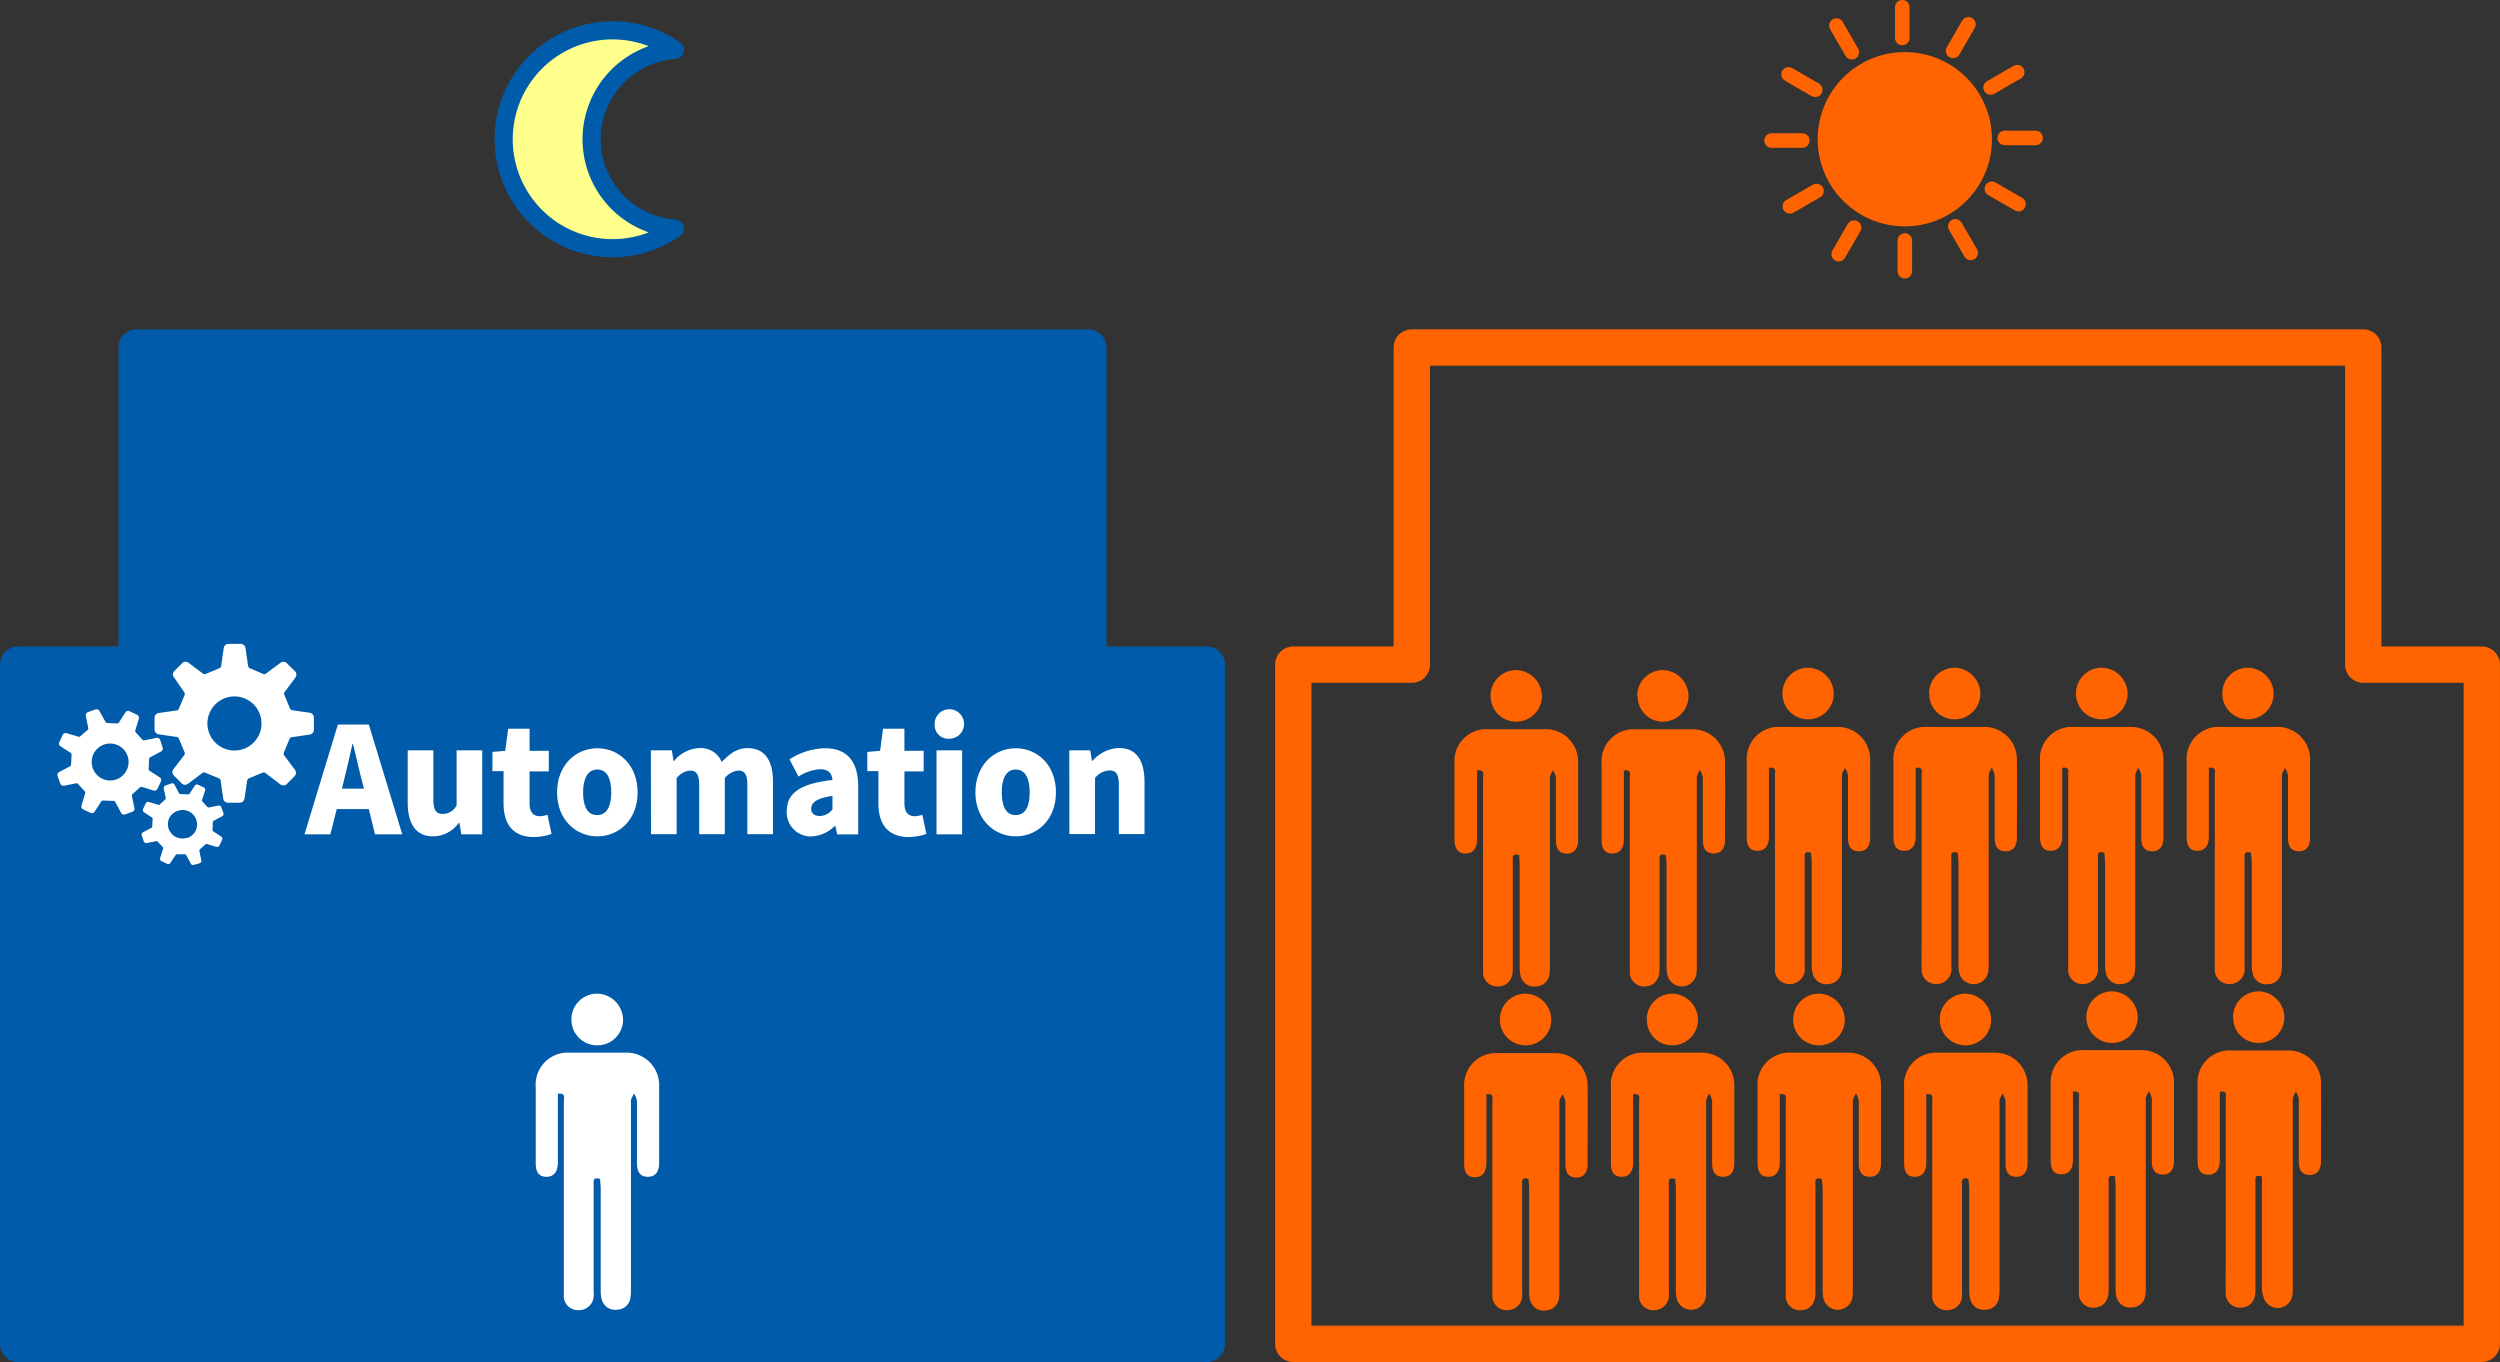 <svg id="レイヤー_1" data-name="レイヤー 1" xmlns="http://www.w3.org/2000/svg" viewBox="0 0 390.17 212.57"><rect x="0" y="0" width="390.17" height="212.57" fill="#333333" stroke="none"/><defs><style>.cls-1{fill:#005bab;}.cls-2,.cls-3,.cls-7{fill:none;}.cls-2,.cls-6{stroke:#005bab;}.cls-2,.cls-3,.cls-6,.cls-7{stroke-linecap:round;stroke-linejoin:round;}.cls-2,.cls-3{stroke-width:5.67px;}.cls-3,.cls-7{stroke:#ff6400;}.cls-4{fill:#ff6400;}.cls-5{fill:#fff;}.cls-6{fill:#ffff8c;stroke-width:2.83px;}.cls-7{stroke-width:2.27px;}</style></defs><title>hmblock1_row_sec2_coll_pic4</title><polygon class="cls-1" points="169.84 103.73 169.84 54.23 21.34 54.23 21.34 103.73 2.83 103.73 2.83 209.73 188.34 209.73 188.34 103.73 169.84 103.73"/><polygon class="cls-2" points="169.84 103.73 169.84 54.23 21.34 54.23 21.34 103.73 2.83 103.73 2.83 209.73 188.34 209.73 188.34 103.73 169.84 103.73"/><polygon class="cls-3" points="368.83 103.73 368.83 54.23 220.34 54.23 220.34 103.73 201.84 103.73 201.84 209.73 387.33 209.73 387.33 103.73 368.83 103.73"/><path class="cls-4" d="M282.65,133.09c-1.18-.37-1,.41-1,1v16.83a2.34,2.34,0,0,1-2,2.64h-.1a2.26,2.26,0,0,1-2.54-1.94,2.06,2.06,0,0,1,0-.35V121c0-.51.32-1.34-.93-1.18v10.69c0,1.49-.63,2.27-1.79,2.27s-1.68-.66-1.68-2.17V118.82a5,5,0,0,1,4.6-5.37,5.61,5.61,0,0,1,.71,0h8.66a5.07,5.07,0,0,1,5.29,4.84,3.53,3.53,0,0,1,0,.46c0,4,0,8,0,12,0,1.4-.66,2.14-1.79,2.11s-1.66-.69-1.67-2.08V121a3.79,3.79,0,0,0-.45-1.17c-.17.38-.49.76-.49,1.14v29.27a7.84,7.84,0,0,1-.08,1.45,2.13,2.13,0,0,1-2.06,1.89,2.17,2.17,0,0,1-2.42-1.6,5.39,5.39,0,0,1-.16-1.44v-16.1Z"/><path class="cls-4" d="M278.18,108.21a4,4,0,0,1,4-4h.06a4.1,4.1,0,0,1,3.95,4.11,4,4,0,0,1-4.06,3.94h0A4,4,0,0,1,278.18,108.21Z"/><path class="cls-4" d="M305.54,133.09c-1.19-.37-1,.41-1,1v16.83a2.34,2.34,0,0,1-2,2.64h-.1a2.25,2.25,0,0,1-2.53-1.93,2.17,2.17,0,0,1,0-.36c-.05-1.71,0-3.41,0-5.12V121c0-.51.32-1.34-.93-1.18v10.69c0,1.49-.63,2.27-1.78,2.27s-1.69-.66-1.69-2.17V118.82a5,5,0,0,1,4.6-5.37,5.61,5.61,0,0,1,.71,0h8.66a5.07,5.07,0,0,1,5.29,4.84,3.53,3.53,0,0,1,0,.46c.05,4,0,8,0,12,0,1.4-.66,2.14-1.79,2.11s-1.66-.69-1.67-2.08V121a3.55,3.55,0,0,0-.45-1.17,3.4,3.4,0,0,0-.49,1.14v29.27a8.81,8.81,0,0,1-.07,1.45,2.31,2.31,0,0,1-4.48.29,5,5,0,0,1-.17-1.44v-16.1Z"/><path class="cls-4" d="M301.07,108.21a4,4,0,0,1,4-4h.05a4.1,4.1,0,0,1,3.95,4.11,4,4,0,0,1-4.06,3.94h0a3.93,3.93,0,0,1-3.91-4Z"/><path class="cls-4" d="M328.42,133.09c-1.19-.37-1,.41-1,1v16.83a2.34,2.34,0,0,1-2.1,2.65,2.25,2.25,0,0,1-2.54-1.92,2.3,2.3,0,0,1,0-.37V121c0-.51.32-1.34-.93-1.18v10.69c0,1.49-.63,2.27-1.78,2.27s-1.68-.66-1.69-2.17V118.82a5,5,0,0,1,4.6-5.37,5.61,5.61,0,0,1,.71,0h8.65a5.08,5.08,0,0,1,5.3,4.85,3.38,3.38,0,0,1,0,.45v12c0,1.4-.66,2.14-1.79,2.11s-1.66-.69-1.67-2.08V121a3.55,3.55,0,0,0-.45-1.17,3.38,3.38,0,0,0-.48,1.14v29.27a7.83,7.83,0,0,1-.07,1.45,2.14,2.14,0,0,1-2.07,1.89,2.16,2.16,0,0,1-2.41-1.6,5.39,5.39,0,0,1-.16-1.44v-16.1Z"/><path class="cls-4" d="M324,108.21a4,4,0,0,1,4-4h.05a4.11,4.11,0,0,1,4,4.11,4,4,0,0,1-4.06,3.94h0a4,4,0,0,1-4-4Z"/><path class="cls-4" d="M351.3,133.09c-1.18-.37-1,.41-1,1v16.83a2.34,2.34,0,0,1-2,2.64h-.1a2.26,2.26,0,0,1-2.54-1.94,2.06,2.06,0,0,1,0-.35V121c0-.51.31-1.34-.93-1.18v10.69c0,1.49-.63,2.27-1.78,2.27s-1.68-.66-1.68-2.17V118.82a5,5,0,0,1,4.6-5.37,5.61,5.61,0,0,1,.71,0h8.66a5.08,5.08,0,0,1,5.29,4.86,3.23,3.23,0,0,1,0,.44v12c0,1.4-.66,2.14-1.78,2.11s-1.67-.69-1.67-2.08V121a3.81,3.81,0,0,0-.46-1.17c-.16.38-.48.76-.48,1.14v29.27a7.84,7.84,0,0,1-.08,1.45A2.12,2.12,0,0,1,354,153.6a2.16,2.16,0,0,1-2.41-1.6,5.39,5.39,0,0,1-.16-1.44v-16.1Z"/><path class="cls-4" d="M346.83,108.21a4,4,0,0,1,4-4h.06a4.1,4.1,0,0,1,3.95,4.11,4,4,0,0,1-4.06,3.94h0A4,4,0,0,1,346.83,108.21Z"/><path class="cls-4" d="M330.09,183.6c-1.18-.37-1,.4-1,1v16.82c0,1.56-.8,2.54-2.1,2.65a2.25,2.25,0,0,1-2.54-1.92,2.3,2.3,0,0,1,0-.37V171.54c0-.51.32-1.34-.93-1.17V181c0,1.48-.63,2.26-1.79,2.27s-1.68-.67-1.68-2.18V169.26a5,5,0,0,1,4.6-5.37,5.61,5.61,0,0,1,.71,0H334a5.06,5.06,0,0,1,5.29,4.82,3.84,3.84,0,0,1,0,.48c0,4,0,8,0,12,0,1.4-.66,2.14-1.79,2.12s-1.66-.7-1.67-2.09v-9.76a4,4,0,0,0-.45-1.16c-.17.37-.49.75-.49,1.13V200.7a7.9,7.9,0,0,1-.08,1.46,2.12,2.12,0,0,1-2.06,1.88,2.16,2.16,0,0,1-2.42-1.6,5.35,5.35,0,0,1-.16-1.44V184.9Z"/><path class="cls-4" d="M325.62,158.72a4,4,0,0,1,4-4h.06a4.11,4.11,0,0,1,3.95,4.12,4,4,0,0,1-4.07,3.93h0A4,4,0,0,1,325.62,158.72Z"/><path class="cls-4" d="M353,183.6c-1.19-.37-1,.4-1,1v16.82c0,1.56-.8,2.54-2.1,2.65a2.25,2.25,0,0,1-2.53-1.93,2.17,2.17,0,0,1,0-.36c-.05-1.7,0-3.41,0-5.12V171.54c0-.51.32-1.34-.93-1.17v10.69c0,1.48-.63,2.26-1.78,2.27s-1.69-.67-1.69-2.18V169.32a5,5,0,0,1,4.6-5.37,5.61,5.61,0,0,1,.71,0h8.66a5.06,5.06,0,0,1,5.29,4.82,3.84,3.84,0,0,1,0,.48c.05,4,0,8,0,12,0,1.4-.66,2.14-1.79,2.12s-1.66-.7-1.67-2.09v-9.76a3.5,3.5,0,0,0-.45-1.16,3.35,3.35,0,0,0-.49,1.13v29.27a8.87,8.87,0,0,1-.07,1.46,2.31,2.31,0,0,1-4.48.28A5.08,5.08,0,0,1,353,201V183.6Z"/><path class="cls-4" d="M348.51,158.72a4,4,0,0,1,4-4h.05a4.09,4.09,0,0,1,3.95,4.12,4,4,0,0,1-4.07,3.93h0a3.93,3.93,0,0,1-3.91-4Z"/><path class="cls-4" d="M238.56,184c-1.18-.37-1,.4-1,1v16.83a2.33,2.33,0,0,1-2,2.63h-.11a2.25,2.25,0,0,1-2.54-1.92,2.17,2.17,0,0,1,0-.36V171.94c0-.51.32-1.34-.93-1.17v10.69c0,1.48-.64,2.27-1.79,2.27s-1.68-.66-1.68-2.17V169.73a5,5,0,0,1,4.6-5.37,5.61,5.61,0,0,1,.71,0h8.66a5.07,5.07,0,0,1,5.29,4.84,3.53,3.53,0,0,1,0,.46c.05,4,0,8,0,12,0,1.41-.66,2.14-1.79,2.12s-1.66-.69-1.67-2.09v-9.75a4.06,4.06,0,0,0-.45-1.17c-.17.38-.49.76-.49,1.13v29.27a7.9,7.9,0,0,1-.08,1.46,2.13,2.13,0,0,1-2.06,1.89,2.17,2.17,0,0,1-2.42-1.61,5.35,5.35,0,0,1-.16-1.44v-16.1Z"/><path class="cls-4" d="M234.09,159.08a4,4,0,0,1,4-4h.06a4.11,4.11,0,0,1,3.95,4.12,4,4,0,0,1-4.06,3.94h0A4,4,0,0,1,234.09,159.08Z"/><path class="cls-4" d="M261.45,184c-1.19-.37-1,.4-1,1v16.83a2.33,2.33,0,0,1-2,2.63h-.11a2.24,2.24,0,0,1-2.53-1.91,2.3,2.3,0,0,1,0-.37V171.94c0-.51.32-1.34-.93-1.17v10.62c0,1.48-.63,2.27-1.78,2.27s-1.69-.66-1.69-2.17V169.66a5,5,0,0,1,4.6-5.37,5.61,5.61,0,0,1,.71,0h8.66a5.06,5.06,0,0,1,5.29,4.82,3.84,3.84,0,0,1,0,.48c0,4,0,8,0,11.95,0,1.41-.66,2.14-1.79,2.12s-1.66-.69-1.67-2.09v-9.75a3.55,3.55,0,0,0-.45-1.17,3.66,3.66,0,0,0-.49,1.13v29.27a8.87,8.87,0,0,1-.07,1.46,2.31,2.31,0,0,1-4.48.28,5,5,0,0,1-.17-1.44v-16.1Z"/><path class="cls-4" d="M257,159.08a4,4,0,0,1,4-4,4.1,4.1,0,0,1,4,4.12,4,4,0,0,1-4.06,3.94h0a3.93,3.93,0,0,1-3.91-4Z"/><path class="cls-4" d="M284.33,184c-1.19-.37-1,.4-1,1v16.83c0,1.55-.79,2.53-2.09,2.64a2.24,2.24,0,0,1-2.54-1.9,2.36,2.36,0,0,1,0-.38V171.94c0-.51.32-1.34-.93-1.17v10.62c0,1.48-.63,2.27-1.78,2.27s-1.68-.66-1.69-2.17V169.66a5,5,0,0,1,4.6-5.37,5.61,5.61,0,0,1,.71,0h8.65a5.08,5.08,0,0,1,5.3,4.85,3.38,3.38,0,0,1,0,.45v11.95c0,1.41-.66,2.14-1.79,2.12s-1.66-.69-1.67-2.09v-9.75a3.55,3.55,0,0,0-.45-1.17,3.33,3.33,0,0,0-.48,1.13v29.27a7.9,7.9,0,0,1-.07,1.46,2.31,2.31,0,0,1-4.48.28,5.35,5.35,0,0,1-.16-1.44v-16.1Z"/><path class="cls-4" d="M279.86,159.08a4,4,0,0,1,4-4h.05a4.11,4.11,0,0,1,4,4.12,4,4,0,0,1-4.06,3.94h0a4,4,0,0,1-4-4Z"/><path class="cls-4" d="M307.21,184c-1.18-.37-1,.4-1,1v16.83a2.33,2.33,0,0,1-2,2.63h-.11a2.25,2.25,0,0,1-2.54-1.92,2.17,2.17,0,0,1,0-.36V171.94c0-.51.31-1.34-.93-1.17v10.62c0,1.48-.63,2.27-1.78,2.27s-1.68-.66-1.68-2.17V169.66a5,5,0,0,1,4.6-5.37,5.61,5.61,0,0,1,.71,0h8.66a5.07,5.07,0,0,1,5.29,4.84,3.53,3.53,0,0,1,0,.46v11.95c0,1.41-.66,2.14-1.78,2.12S313,183,313,181.57v-9.75a3.81,3.81,0,0,0-.46-1.17c-.16.38-.48.76-.48,1.13v29.27a7.9,7.9,0,0,1-.08,1.46,2.12,2.12,0,0,1-2.07,1.89,2.16,2.16,0,0,1-2.41-1.61,5.35,5.35,0,0,1-.16-1.44v-16.1Z"/><path class="cls-4" d="M302.74,159.08a4,4,0,0,1,4-4h.06a4.11,4.11,0,0,1,3.95,4.12,4,4,0,0,1-4.06,3.94h0A4,4,0,0,1,302.74,159.08Z"/><path class="cls-4" d="M237.1,133.46c-1.18-.37-1,.4-1,1v16.83c0,1.56-.8,2.54-2.1,2.65a2.25,2.25,0,0,1-2.54-1.92,2.3,2.3,0,0,1,0-.37V121.41c0-.51.32-1.34-.93-1.17v10.69c0,1.48-.64,2.26-1.79,2.27S227,132.49,227,131V119.17a5,5,0,0,1,4.6-5.37,5.61,5.61,0,0,1,.71,0H241a5.06,5.06,0,0,1,5.29,4.82,3.84,3.84,0,0,1,0,.48v12c0,1.4-.66,2.14-1.79,2.12s-1.66-.7-1.67-2.09v-9.76a4.06,4.06,0,0,0-.45-1.17c-.17.38-.49.76-.49,1.14v29.27a7.9,7.9,0,0,1-.08,1.46,2.12,2.12,0,0,1-2.06,1.88,2.16,2.16,0,0,1-2.42-1.6,5.39,5.39,0,0,1-.16-1.44v-16.1Z"/><path class="cls-4" d="M232.63,108.58a4,4,0,0,1,4-4h.06a4.11,4.11,0,0,1,3.95,4.12,4,4,0,0,1-4.07,3.93h0A4,4,0,0,1,232.63,108.58Z"/><path class="cls-4" d="M260,133.46c-1.19-.37-1,.4-1,1v16.83c0,1.56-.8,2.54-2.1,2.65a2.26,2.26,0,0,1-2.54-1.94,2.06,2.06,0,0,1,0-.35V121.41c0-.51.32-1.34-.93-1.17v10.69c0,1.48-.63,2.26-1.78,2.27s-1.69-.67-1.69-2.18V119.19a5,5,0,0,1,4.6-5.37,5.61,5.61,0,0,1,.71,0h8.66a5.06,5.06,0,0,1,5.29,4.82,3.84,3.84,0,0,1,0,.48c.05,4,0,8,0,11.95,0,1.4-.66,2.14-1.79,2.12s-1.66-.7-1.67-2.09v-9.76a3.55,3.55,0,0,0-.45-1.17,3.4,3.4,0,0,0-.49,1.14v29.27a8.87,8.87,0,0,1-.07,1.46,2.31,2.31,0,0,1-4.48.28,5,5,0,0,1-.17-1.44v-16.1Z"/><path class="cls-4" d="M255.52,108.58a4,4,0,0,1,4-4h0a4.09,4.09,0,0,1,4,4.12,4,4,0,0,1-4.07,3.93h0a3.93,3.93,0,0,1-3.86-4Z"/><path class="cls-5" d="M93.65,184c-1.18-.37-1,.4-1,1v16.83a2.33,2.33,0,0,1-2,2.63h-.11A2.24,2.24,0,0,1,88,202.54a2,2,0,0,1,0-.42V171.87c0-.51.31-1.34-.93-1.17v10.69c0,1.48-.63,2.27-1.78,2.27s-1.68-.66-1.68-2.17V169.66a5,5,0,0,1,4.6-5.37,5.61,5.61,0,0,1,.71,0h8.66a5.07,5.07,0,0,1,5.29,4.84,3.53,3.53,0,0,1,0,.46c0,4,0,8,0,11.95,0,1.41-.67,2.14-1.79,2.12s-1.67-.69-1.67-2.09v-9.75a4.06,4.06,0,0,0-.45-1.17c-.17.38-.49.76-.49,1.13v29.27a7.9,7.9,0,0,1-.08,1.46,2.12,2.12,0,0,1-2.07,1.89,2.16,2.16,0,0,1-2.41-1.61,5.35,5.35,0,0,1-.16-1.44v-16.1Z"/><path class="cls-5" d="M89.18,159.08a4,4,0,0,1,4-4h.06a4.11,4.11,0,0,1,4,4.12,4,4,0,0,1-4.06,3.94h0a4,4,0,0,1-4-4Z"/><path class="cls-6" d="M92.33,21.73a14,14,0,0,1,13-13.94,17,17,0,1,0,0,27.89A14,14,0,0,1,92.33,21.73Z"/><circle class="cls-4" cx="297.28" cy="21.73" r="13.6"/><line class="cls-7" x1="296.88" y1="1.13" x2="296.88" y2="5.93"/><line class="cls-7" x1="297.28" y1="37.53" x2="297.28" y2="42.33"/><line class="cls-7" x1="286.61" y1="3.99" x2="289.01" y2="8.15"/><line class="cls-7" x1="305.16" y1="35.32" x2="307.56" y2="39.47"/><line class="cls-7" x1="279.14" y1="11.61" x2="283.3" y2="14.01"/><line class="cls-7" x1="310.87" y1="29.46" x2="315.02" y2="31.86"/><line class="cls-7" x1="276.48" y1="21.93" x2="281.28" y2="21.93"/><line class="cls-7" x1="312.88" y1="21.53" x2="317.68" y2="21.53"/><line class="cls-7" x1="279.34" y1="32.21" x2="283.5" y2="29.81"/><line class="cls-7" x1="310.67" y1="13.66" x2="314.82" y2="11.26"/><line class="cls-7" x1="286.96" y1="39.67" x2="289.36" y2="35.52"/><line class="cls-7" x1="304.81" y1="7.95" x2="307.21" y2="3.79"/><path class="cls-5" d="M48.35,111.24l-2.72-.39a.48.48,0,0,1-.38-.28l-.88-2.13a.47.47,0,0,1,.07-.47l1.63-2.18a.76.76,0,0,0,0-1l-1.34-1.32a.76.76,0,0,0-1,0l-2.19,1.63a.47.47,0,0,1-.47.08L39,104.29a.43.43,0,0,1-.28-.38l-.4-2.72a.76.76,0,0,0-.76-.7H35.67a.77.77,0,0,0-.76.7l-.39,2.72a.43.43,0,0,1-.28.38l-2.13.89a.47.47,0,0,1-.47-.08l-2.18-1.63a.76.76,0,0,0-1,0l-1.28,1.28a.76.76,0,0,0,0,1L28.73,108a.47.47,0,0,1,.08.47l-.89,2.13a.43.43,0,0,1-.38.28l-2.72.39a.76.76,0,0,0-.7.76v1.82a.76.76,0,0,0,.7.76l2.72.4a.42.42,0,0,1,.38.28l.89,2.12a.47.47,0,0,1-.08.47L27.1,120a.76.76,0,0,0,0,1l1.28,1.29a.76.76,0,0,0,1,0l2.18-1.63a.45.45,0,0,1,.47-.07l2.13.88a.45.45,0,0,1,.28.38l.39,2.72a.76.76,0,0,0,.76.71h1.82a.76.76,0,0,0,.76-.71l.4-2.72a.47.47,0,0,1,.28-.38l2.13-.88a.43.43,0,0,1,.46.07l2.29,1.74a.76.76,0,0,0,1,0L46,121.11a.76.76,0,0,0,0-1l-1.63-2.19a.47.47,0,0,1-.07-.47l.88-2.12a.45.45,0,0,1,.38-.28l2.72-.4a.76.76,0,0,0,.71-.76V112A.76.76,0,0,0,48.35,111.24Zm-8.78,4.66a4.22,4.22,0,1,1,1.24-3A4.16,4.16,0,0,1,39.57,115.9Z"/><path class="cls-5" d="M20.64,126.7a.5.5,0,0,0,.33-.62l-.38-1.83a.35.35,0,0,1,.09-.31l1.16-1.06a.31.31,0,0,1,.32-.06l1.77.54a.5.5,0,0,0,.65-.26l.53-1.13a.51.51,0,0,0-.21-.67l-1.55-1a.32.32,0,0,1-.15-.28l.07-1.57a.33.33,0,0,1,.18-.27l1.65-.88a.51.51,0,0,0,.28-.64L25,115.49a.5.5,0,0,0-.63-.32l-1.83.37a.33.33,0,0,1-.31-.09l-1.05-1.16a.34.34,0,0,1-.06-.32l.54-1.77a.51.51,0,0,0-.27-.65L20.23,111a.51.51,0,0,0-.67.21l-1,1.55a.28.28,0,0,1-.28.15l-1.55-.07a.36.36,0,0,1-.27-.18L15.54,111a.52.52,0,0,0-.65-.28l-1.16.42a.53.53,0,0,0-.33.63l.37,1.83a.29.29,0,0,1-.09.31l-1.15,1a.29.29,0,0,1-.32.06l-1.77-.53a.53.53,0,0,0-.66.26l-.52,1.12a.51.51,0,0,0,.21.67l1.54,1a.32.32,0,0,1,.16.28l-.08,1.57a.28.28,0,0,1-.18.26l-1.65.88a.53.53,0,0,0-.27.65l.42,1.17a.53.53,0,0,0,.62.32l1.84-.37a.28.28,0,0,1,.3.09l1.06,1.16a.27.27,0,0,1,.06.31l-.56,1.87a.53.53,0,0,0,.27.65l1.12.53a.52.52,0,0,0,.67-.22l1-1.54a.36.36,0,0,1,.29-.16l1.65.06a.28.28,0,0,1,.27.18l.88,1.65a.51.51,0,0,0,.65.27Zm-2.48-5.06a2.88,2.88,0,0,1-3.68-1.74,2.88,2.88,0,1,1,5.31.26A2.86,2.86,0,0,1,18.16,121.64Z"/><path class="cls-5" d="M31.16,134.73a.4.4,0,0,0,.25-.49l-.29-1.43a.26.26,0,0,1,.07-.24l.91-.83a.21.21,0,0,1,.24,0l1.39.42a.42.42,0,0,0,.52-.21l.41-.88a.39.39,0,0,0-.17-.52l-1.21-.81a.27.27,0,0,1-.12-.22l.06-1.22a.26.26,0,0,1,.14-.21l1.29-.69a.41.41,0,0,0,.22-.51l-.33-.91a.4.4,0,0,0-.49-.25l-1.43.29a.29.29,0,0,1-.25-.07l-.82-.91a.28.28,0,0,1,0-.25L32,123.4a.39.39,0,0,0-.21-.51l-.87-.41a.4.4,0,0,0-.53.17l-.8,1.21a.27.27,0,0,1-.22.12l-1.23-.06a.24.24,0,0,1-.21-.14l-.68-1.29a.41.41,0,0,0-.51-.22l-.92.33a.4.4,0,0,0-.25.49l.29,1.43a.23.23,0,0,1-.07.25l-.9.82a.28.28,0,0,1-.25,0l-1.39-.42a.4.4,0,0,0-.51.21l-.41.87a.42.42,0,0,0,.16.53l1.21.8a.22.22,0,0,1,.12.22l-.06,1.2a.19.19,0,0,1-.14.2l-1.29.69a.41.41,0,0,0-.21.51l.32.91a.42.42,0,0,0,.49.26l1.44-.29a.21.21,0,0,1,.24.07l.83.9a.23.23,0,0,1,0,.25L25,133.89a.41.41,0,0,0,.21.51l.88.41a.4.4,0,0,0,.52-.16l.8-1.21a.25.25,0,0,1,.23-.12h1.22a.23.23,0,0,1,.21.15l.69,1.29a.41.41,0,0,0,.51.21Zm-1.94-4a2.25,2.25,0,0,1-2.88-1.34v0a2.28,2.28,0,0,1,.08-1.72,2.22,2.22,0,0,1,1.32-1.12,2.25,2.25,0,0,1,2.88,1.35,2.21,2.21,0,0,1-.08,1.73,2.27,2.27,0,0,1-1.31,1.16Z"/><path class="cls-5" d="M57.56,126.27h-5l-1,3.94H47.52l5.21-17.13h4.83l5.22,17.13H58.53Zm-.76-3.18-.37-1.45c-.45-1.7-.88-3.75-1.33-5.5H55c-.4,1.79-.85,3.8-1.28,5.5l-.36,1.45Z"/><path class="cls-5" d="M63.63,125.21V117.1h4v7.6c0,1.82.47,2.33,1.49,2.33a2.42,2.42,0,0,0,2.14-1.34V117.1h4v13.11H72l-.3-1.8h-.09a5,5,0,0,1-4,2.12C64.83,130.53,63.63,128.48,63.63,125.21Z"/><path class="cls-5" d="M78.59,125.35v-5H76.85v-3l2-.17.46-3.45h3.34v3.45h3v3.21h-3v5c0,1.45.67,2,1.62,2a4.41,4.41,0,0,0,1.17-.23l.64,3a9.57,9.57,0,0,1-2.91.48C79.9,130.53,78.59,128.46,78.59,125.35Z"/><path class="cls-5" d="M86.94,123.67c0-4.35,3-6.89,6.29-6.89s6.28,2.54,6.28,6.89-3,6.86-6.28,6.86S86.94,128,86.94,123.67Zm8.46,0c0-2.19-.68-3.57-2.17-3.57S91,121.48,91,123.67s.68,3.54,2.19,3.54S95.4,125.83,95.4,123.67Z"/><path class="cls-5" d="M101.58,117.1h3.27l.27,1.66h.09a5.28,5.28,0,0,1,3.91-2,3.52,3.52,0,0,1,3.52,2.17c1.1-1.15,2.3-2.17,4-2.17,2.8,0,4,2,4,5.32v8.11h-4v-7.6c0-1.8-.45-2.33-1.46-2.33a3.09,3.09,0,0,0-2.06,1.18v8.75h-4v-7.6c0-1.8-.45-2.33-1.46-2.33a3.09,3.09,0,0,0-2.06,1.18v8.75h-4Z"/><path class="cls-5" d="M122.79,126.55c0-2.77,2.12-4.26,7.13-4.82-.09-1.06-.63-1.68-1.94-1.68a7,7,0,0,0-3.36,1.15l-1.4-2.69a10.49,10.49,0,0,1,5.53-1.73c3.31,0,5.19,1.89,5.19,6v7.44h-3.28l-.29-1.32h-.09a5.43,5.43,0,0,1-3.68,1.64A3.75,3.75,0,0,1,122.79,126.55Zm7.13-.24v-2.09c-2.51.34-3.32,1.08-3.32,2,0,.76.54,1.13,1.38,1.13A2.51,2.51,0,0,0,129.92,126.31Z"/><path class="cls-5" d="M137.09,125.35v-5h-1.73v-3l2-.17.45-3.45h3.34v3.45h3v3.21h-3v5c0,1.45.68,2,1.62,2a4.57,4.57,0,0,0,1.18-.23l.63,3a9.51,9.51,0,0,1-2.91.48C138.4,130.53,137.09,128.46,137.09,125.35Z"/><path class="cls-5" d="M145.87,113.19a2.3,2.3,0,1,1,2.3,2.1A2.13,2.13,0,0,1,145.87,113.19Zm.29,3.91h4v13.11h-4Z"/><path class="cls-5" d="M152.23,123.67c0-4.35,3-6.89,6.3-6.89s6.27,2.54,6.27,6.89-3,6.86-6.27,6.86S152.23,128,152.23,123.67Zm8.47,0c0-2.19-.68-3.57-2.17-3.57s-2.19,1.38-2.19,3.57.68,3.54,2.19,3.54S160.7,125.83,160.7,123.67Z"/><path class="cls-5" d="M166.88,117.1h3.27l.27,1.64h.09a5.76,5.76,0,0,1,4.11-2c2.79,0,4,2,4,5.32v8.11h-4v-7.6c0-1.8-.47-2.33-1.49-2.33a3.05,3.05,0,0,0-2.23,1.18v8.75h-4Z"/></svg>